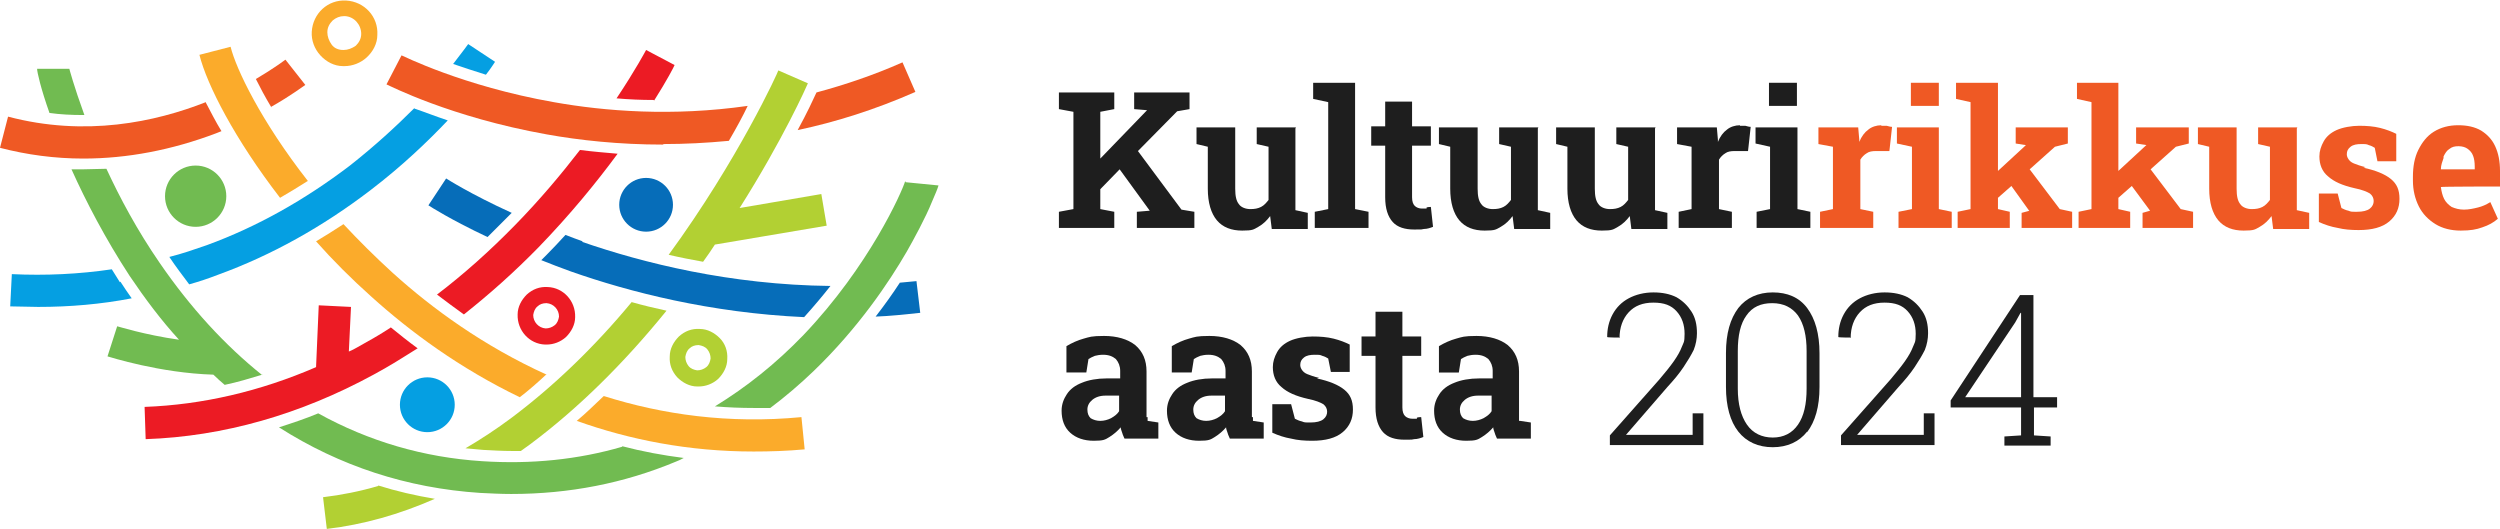 <?xml version="1.0" encoding="UTF-8"?>
<svg xmlns="http://www.w3.org/2000/svg" version="1.1" viewBox="0 0 465.1 98.5">
  <defs>
    <style>
      .cls-1 {
        fill: #ec1b24;
      }

      .cls-2 {
        fill: #1e1e1e;
      }

      .cls-3 {
        fill: #fbab2b;
      }

      .cls-4 {
        fill: #059fe2;
      }

      .cls-5 {
        fill: #066db9;
      }

      .cls-6 {
        fill: #b2d033;
      }

      .cls-7 {
        fill: #71bb51;
      }

      .cls-8 {
        fill: #ef5924;
      }
    </style>
  </defs>
  <!-- Generator: Adobe Illustrator 28.7.1, SVG Export Plug-In . SVG Version: 1.2.0 Build 142)  -->
  <g>
    <g id="Layer_1">
      <g>
        <path class="cls-7" d="M9.1,21c2.1.3,4.2.4,6.4.4s.1,0,.2,0c-2-5.5-2.8-8.6-2.8-8.6,0,0,0,0,0,0h-6c0,.6.7,3.7,2.3,8.2Z"/>
        <path class="cls-1" d="M101.6,64.1c0,0-.2,0-.2,0-2.9-.1-5.2-2.6-5.1-5.6,0-1.4.7-2.7,1.7-3.7,1.1-1,2.4-1.5,3.9-1.4,2.9.1,5.2,2.6,5.1,5.6h0c0,1.4-.7,2.7-1.7,3.7-1,.9-2.3,1.4-3.6,1.4ZM101.6,56.4c-.6,0-1.2.2-1.6.6-.5.4-.7,1-.8,1.6,0,1.3,1,2.4,2.3,2.5.6,0,1.2-.2,1.7-.6s.7-1,.8-1.6c0-1.3-1-2.4-2.3-2.5,0,0,0,0-.1,0Z"/>
        <path class="cls-6" d="M129.9,71.9c0,0-.2,0-.2,0-1.4,0-2.7-.7-3.7-1.7-1-1.1-1.5-2.4-1.4-3.9,0-1.4.7-2.7,1.7-3.7,1.1-1,2.4-1.5,3.9-1.4,1.4,0,2.7.7,3.7,1.7s1.5,2.4,1.4,3.9c0,1.4-.7,2.7-1.7,3.7-1,.9-2.3,1.4-3.6,1.4ZM129.9,64.2c-.6,0-1.2.2-1.6.6-.5.4-.7,1-.8,1.6,0,.6.2,1.2.6,1.7.4.5,1,.7,1.6.8.6,0,1.2-.2,1.7-.6.5-.4.7-1,.8-1.6h0c0-.6-.2-1.2-.6-1.7-.4-.5-1-.7-1.6-.8,0,0,0,0-.1,0Z"/>
        <circle class="cls-5" cx="120.2" cy="38.1" r="5"/>
        <circle class="cls-4" cx="79.5" cy="75.3" r="5.1"/>
        <circle class="cls-7" cx="36.4" cy="36.5" r="5.7"/>
        <path class="cls-4" d="M22.3,52.5c-.5-.8-1-1.6-1.5-2.4-6.1.9-12.3,1.2-18.6.9l-.3,6c1.7,0,3.5.1,5.2.1,5.9,0,11.7-.5,17.4-1.6-.7-1-1.4-2-2.1-3.1Z"/>
        <path class="cls-5" d="M167.4,52.6c-1.3,2-2.8,4.1-4.5,6.3,2.7-.1,5.5-.4,8.3-.7l-.7-5.9c-1.1.1-2.1.2-3.2.3Z"/>
        <path class="cls-7" d="M48.8,69.8c-7-5.6-13.4-12.6-19.1-20.9-4.2-6.1-7.4-12.1-9.9-17.5-1.4,0-2.9.1-4.3.1s-1.5,0-2.2,0c2.7,6,6.3,12.9,10.8,19.8,2.9,4.3,5.9,8.3,9.2,11.9-6.4-.9-11.4-2.5-11.5-2.5l-.9,2.8-.9,2.8c.4.1,9.7,3.1,19.7,3.4.7.7,1.4,1.3,2.1,1.9,2.4-.5,4.7-1.2,7-1.9Z"/>
        <path class="cls-5" d="M108.4,44.9c-1.1-.4-2.2-.8-3.2-1.2-1.1,1.2-2.3,2.5-3.5,3.7-.3.3-.6.6-1,1,1.7.7,3.6,1.4,5.5,2.1,10.8,3.8,25.9,7.7,43.4,8.5,1.8-2,3.4-3.9,4.9-5.8-18.7-.2-34.9-4.3-46.2-8.2Z"/>
        <path class="cls-5" d="M94.3,40.5c.3-.3.6-.6.9-.9-7.7-3.5-12.2-6.4-12.2-6.4l-3.3,5c.3.2,4.2,2.7,11,5.9,1.2-1.2,2.4-2.4,3.6-3.6Z"/>
        <g>
          <path class="cls-8" d="M50.4,19.9c3.9-2.2,6.2-4,6.4-4.1l-3.7-4.7c0,0-2.1,1.6-5.5,3.6.8,1.6,1.7,3.3,2.9,5.3Z"/>
          <path class="cls-8" d="M38.3,19c-9.4,3.7-22.4,6.5-36.8,2.7l-1.5,5.8c5,1.3,10.2,2,15.5,2,8.2,0,16.5-1.6,24.7-4.7.3-.1.7-.3,1-.4-1.1-1.8-2-3.6-2.9-5.3Z"/>
        </g>
        <g>
          <path class="cls-7" d="M115.8,83.1c-8.2,2.4-17,3.3-26.1,2.7-10.9-.7-21.1-3.7-30.5-8.9-2.4,1-4.8,1.8-7.3,2.6,11.3,7.2,23.8,11.3,37.4,12.2,2,.1,3.9.2,5.8.2,10.8,0,21-2,30.6-6,.5-.2,1-.4,1.5-.7-3.9-.5-7.7-1.2-11.5-2.2Z"/>
          <path class="cls-7" d="M168.4,33.7h0c-.6,2-6.7,15.8-18.9,28.6-5.1,5.3-10.6,9.7-16.5,13.3,2.4.2,4.8.3,7.3.3s2,0,3,0c2.8-2.1,5.5-4.4,8.1-6.9,8.3-8,14-16.5,17.3-22.2,1.2-2.1,3.5-6.3,4.7-9.3.6-1.4,1-2.3,1.2-3l-6.1-.6Z"/>
        </g>
        <g>
          <path class="cls-3" d="M64.1,12.3c0,0-.2,0-.3,0-1.6,0-3.1-.8-4.2-2-1.1-1.2-1.7-2.8-1.6-4.4.2-3.4,3-6,6.4-5.8,3.4.2,6,3,5.8,6.4,0,1.6-.8,3.1-2,4.2-1.1,1-2.6,1.6-4.1,1.6ZM64,3c-.8,0-1.5.3-2.1.8-.6.6-1,1.3-1,2.2,0,.8.3,1.6.8,2.3s1.3,1,2.2,1c.8,0,1.6-.3,2.3-.8.6-.6,1-1.3,1-2.2h0c0-1.7-1.3-3.2-3-3.3,0,0,0,0-.1,0Z"/>
          <path class="cls-3" d="M57.3,33.7c-8.7-11.1-13.4-20.9-14.4-25l-5.8,1.5c1.4,5.6,6.6,15.7,15,26.6,1.7-1,3.4-2,5.1-3.1Z"/>
          <path class="cls-3" d="M101.7,69.7c-11.7-5.3-21.3-12.3-28.6-18.9-3.3-3-6.4-6.1-9.2-9.1-1.7,1.1-3.4,2.2-5.1,3.2,3.1,3.5,6.6,7,10.3,10.3,7.2,6.5,16.4,13.3,27.6,18.7,1.7-1.3,3.4-2.8,5-4.3Z"/>
          <path class="cls-3" d="M112.3,73.7c-1.7,1.6-3.3,3.2-5,4.6,9.8,3.5,20.8,5.7,32.9,5.7,3.1,0,6.2-.1,9.5-.4l-.6-6c-13.6,1.3-25.9-.5-36.7-3.9Z"/>
        </g>
        <g>
          <path class="cls-4" d="M90.4,13.9c1.1-1.4,1.6-2.3,1.7-2.4l-5-3.3s-1,1.4-2.8,3.7c1.8.6,3.8,1.3,6.1,2Z"/>
          <path class="cls-4" d="M77.1,20.1c-3.3,3.3-7.3,7-12,10.7-8.4,6.4-17.3,11.4-26.6,14.8-2.3.8-4.6,1.6-7,2.2,1.2,1.8,2.5,3.5,3.7,5.1,1.8-.5,3.6-1.1,5.4-1.8,9.9-3.6,19.4-8.9,28.3-15.7,5.9-4.5,10.7-9.1,14.4-13-2.4-.8-4.4-1.6-6.2-2.2Z"/>
        </g>
        <g>
          <path class="cls-1" d="M72.6,61c-2,1.3-4.1,2.5-6.1,3.6-.5.3-1.1.6-1.6.8l.4-8.3-6-.3-.5,11.5c-10.4,4.5-21.1,7-31.9,7.4l.2,6c14.5-.5,28.8-4.6,42.4-12,2.8-1.5,5.5-3.2,8.2-4.9-1.8-1.3-3.4-2.6-5-3.9Z"/>
          <g>
            <path class="cls-1" d="M121.7,18.7c2.4-3.8,3.7-6.3,3.8-6.6l-5.3-2.8c0,0-1.9,3.6-5.5,9,2.3.2,4.6.3,6.9.3Z"/>
            <path class="cls-1" d="M107.9,27.9c-3.4,4.4-7.4,9.2-12.1,14-4.7,4.8-9.5,9.1-14.5,12.9,1.6,1.2,3.3,2.5,5,3.7,4.8-3.8,9.4-7.9,13.9-12.5,5.9-6.1,10.8-12.1,14.7-17.4-2.3-.2-4.7-.4-7-.7Z"/>
          </g>
        </g>
        <g>
          <path class="cls-8" d="M148.4,24.2c7.1-1.5,14.4-3.8,21.9-7.1l-2.4-5.5c-5.4,2.4-10.8,4.2-16,5.6-.6,1.3-1.7,3.7-3.5,7Z"/>
          <path class="cls-8" d="M123.5,26.8c3.9,0,7.9-.2,12.1-.6,1.4-2.4,2.6-4.6,3.5-6.5-14,2-26.6,1-36.1-.7-17-3-28.2-8.7-28.3-8.7l-1.4,2.7-1.4,2.7c.5.2,11.9,6.1,29.8,9.3,6.1,1.1,13.5,1.9,21.6,1.9Z"/>
        </g>
        <g>
          <path class="cls-6" d="M70.4,90.4c-3.4,1-6.9,1.7-10.3,2.1l.7,5.9c6.8-.8,13.5-2.7,20.1-5.6-3.6-.6-7.1-1.4-10.6-2.5Z"/>
          <g>
            <path class="cls-6" d="M117.6,56.1c-7.2,8.7-14.8,15.9-22.4,21.6-2.8,2.1-5.7,4-8.6,5.7,1.1.1,2.2.2,3.3.3,1.8.1,3.6.2,5.3.2s1.2,0,1.7,0c.6-.4,1.2-.9,1.8-1.3,8.7-6.5,17.2-14.8,25.3-24.8-2.3-.5-4.4-1-6.5-1.6Z"/>
            <path class="cls-6" d="M153.8,42l-1-5.9-15.2,2.6c8.1-12.8,12.5-22.7,12.7-23.2l-5.5-2.4c0,.2-7.4,16.5-20.4,34.3,2.1.5,4.2.9,6.4,1.3.8-1.1,1.5-2.1,2.2-3.2l20.7-3.5Z"/>
          </g>
        </g>
        <g>
          <polygon class="cls-2" points="211.7 28.1 219 20.7 221.3 20.3 221.3 17.2 211 17.2 211 20.3 213.4 20.5 213.4 20.5 204.7 29.5 204.7 20.8 207.3 20.3 207.3 17.2 197 17.2 197 20.3 199.7 20.8 199.7 38.9 197 39.4 197 42.4 207.3 42.4 207.3 39.4 204.7 38.9 204.7 35.2 208.3 31.5 213.9 39.2 213.9 39.2 211.5 39.4 211.5 42.4 222.2 42.4 222.2 39.4 219.8 39 211.7 28.1"/>
          <path class="cls-2" d="M241.1,23.7h-5.1s-2.2,0-2.2,0v3.1s2.2.5,2.2.5v9.9c-.4.5-.8,1-1.4,1.3-.6.3-1.2.4-2,.4s-1.7-.3-2.1-.9c-.5-.6-.7-1.5-.7-2.9v-11.4s-5.1,0-5.1,0h-2.1s0,3.1,0,3.1l2.1.5v7.8c0,2.6.6,4.6,1.7,5.9,1.1,1.3,2.7,1.9,4.7,1.9s2.1-.2,3-.7c.9-.5,1.6-1.2,2.2-2l.3,2.4h6.7s0-3,0-3l-2.3-.5v-15.2Z"/>
          <polygon class="cls-2" points="252.1 15.4 244.3 15.4 244.3 18.4 247.1 19 247.1 38.9 244.6 39.4 244.6 42.4 254.6 42.4 254.6 39.4 252.1 38.9 252.1 15.4"/>
          <path class="cls-2" d="M265.4,38.8c-.3,0-.6,0-.9,0-.5,0-1-.2-1.3-.5-.3-.3-.5-.8-.5-1.6v-9.6h3.5s0-3.6,0-3.6h-3.5v-4.6s-5,0-5,0v4.6h-2.6s0,3.6,0,3.6h2.6v9.6c0,2.1.5,3.6,1.4,4.6.9,1,2.3,1.4,4,1.4s1.2,0,1.8-.1c.6,0,1.2-.2,1.7-.4l-.4-3.7c-.2,0-.5,0-.8.1Z"/>
          <path class="cls-2" d="M286.2,23.7h-5.1s-2.2,0-2.2,0v3.1s2.2.5,2.2.5v9.9c-.4.5-.8,1-1.4,1.3-.6.3-1.2.4-2,.4s-1.7-.3-2.1-.9c-.5-.6-.7-1.5-.7-2.9v-11.4s-5.1,0-5.1,0h-2.1s0,3.1,0,3.1l2.1.5v7.8c0,2.6.6,4.6,1.7,5.9,1.1,1.3,2.7,1.9,4.7,1.9s2.1-.2,3-.7c.9-.5,1.6-1.2,2.2-2l.3,2.4h6.7s0-3,0-3l-2.3-.5v-15.2Z"/>
          <path class="cls-2" d="M308,23.7h-5.1s-2.2,0-2.2,0v3.1s2.2.5,2.2.5v9.9c-.4.5-.8,1-1.4,1.3-.6.3-1.2.4-2,.4s-1.7-.3-2.1-.9c-.5-.6-.7-1.5-.7-2.9v-11.4s-5.1,0-5.1,0h-2.1s0,3.1,0,3.1l2.1.5v7.8c0,2.6.6,4.6,1.7,5.9,1.1,1.3,2.7,1.9,4.7,1.9s2.1-.2,3-.7c.9-.5,1.6-1.2,2.2-2l.3,2.4h6.7s0-3,0-3l-2.3-.5v-15.2Z"/>
          <path class="cls-2" d="M323.7,23.3c-.9,0-1.8.3-2.4.8-.7.5-1.3,1.3-1.7,2.3v-.4s-.2-2.3-.2-2.3h-7.4s0,3.1,0,3.1l2.7.5v11.6s-2.4.5-2.4.5v3s9.9,0,9.9,0v-3s-2.4-.5-2.4-.5v-9.2c.3-.5.7-.9,1.2-1.2.4-.3,1-.4,1.7-.4h2.5c0,.1.5-4.5.5-4.5-.3,0-.6-.1-1-.2-.4,0-.7,0-1,0Z"/>
          <rect class="cls-2" x="329.1" y="15.4" width="5.2" height="4.3"/>
          <polygon class="cls-2" points="334.4 38.9 334.4 23.7 326.6 23.7 326.6 26.7 329.3 27.3 329.3 38.9 326.8 39.4 326.8 42.4 336.8 42.4 336.8 39.4 334.4 38.9"/>
        </g>
        <g>
          <path class="cls-8" d="M350,23.3c-.9,0-1.8.3-2.4.8-.7.5-1.3,1.3-1.7,2.3v-.4s-.2-2.3-.2-2.3h-7.4s0,3.1,0,3.1l2.7.5v11.6s-2.4.5-2.4.5v3s9.9,0,9.9,0v-3s-2.4-.5-2.4-.5v-9.2c.3-.5.7-.9,1.2-1.2.4-.3,1-.4,1.7-.4h2.5c0,.1.5-4.5.5-4.5-.3,0-.6-.1-1-.2-.4,0-.7,0-1,0Z"/>
          <rect class="cls-8" x="355.5" y="15.4" width="5.2" height="4.3"/>
          <polygon class="cls-8" points="360.7 23.7 352.9 23.7 352.9 26.7 355.7 27.3 355.7 38.9 353.2 39.4 353.2 42.4 363.1 42.4 363.1 39.4 360.7 38.9 360.7 23.7"/>
          <polygon class="cls-8" points="377.6 31.5 382.3 27.3 384.7 26.7 384.7 23.7 375 23.7 375 26.7 376.9 27 376.9 27 371.7 31.8 371.7 15.4 363.9 15.4 363.9 18.4 366.6 19 366.6 38.9 364.2 39.4 364.2 42.4 373.9 42.4 373.9 39.4 371.7 38.9 371.7 36.8 374.2 34.6 377.5 39.2 377.6 39.2 376.1 39.6 376.1 42.4 385.5 42.4 385.5 39.4 383.2 38.9 377.6 31.5"/>
          <polygon class="cls-8" points="400.1 31.5 404.8 27.3 407.2 26.7 407.2 23.7 397.4 23.7 397.4 26.7 399.4 27 399.3 27 394.1 31.8 394.1 15.4 386.4 15.4 386.4 18.4 389.1 19 389.1 38.9 386.7 39.4 386.7 42.4 396.3 42.4 396.3 39.4 394.1 38.9 394.1 36.8 396.6 34.6 400 39.2 400 39.2 398.6 39.6 398.6 42.4 408 42.4 408 39.4 405.7 38.9 400.1 31.5"/>
          <path class="cls-8" d="M427.4,23.7h-5.1s-2.2,0-2.2,0v3.1s2.2.5,2.2.5v9.9c-.4.5-.8,1-1.4,1.3-.6.3-1.2.4-2,.4s-1.7-.3-2.1-.9c-.5-.6-.7-1.5-.7-2.9v-11.4s-5.1,0-5.1,0h-2.1s0,3.1,0,3.1l2.1.5v7.8c0,2.6.6,4.6,1.7,5.9,1.1,1.3,2.7,1.9,4.7,1.9s2.1-.2,3-.7c.9-.5,1.6-1.2,2.2-2l.3,2.4h6.7s0-3,0-3l-2.3-.5v-15.2Z"/>
          <path class="cls-8" d="M440.1,31.1c-.9-.2-1.7-.5-2.2-.7-.5-.2-.8-.5-1-.8-.2-.3-.3-.6-.3-.9,0-.6.2-1,.7-1.4.5-.4,1.2-.5,2-.5s1,0,1.4.2c.4.1.8.3,1.1.5l.5,2.5h3.5s0-5.1,0-5.1c-.8-.4-1.8-.8-3-1.1-1.2-.3-2.5-.4-3.9-.4s-3.1.3-4.2.8c-1.1.5-1.9,1.2-2.4,2.1s-.8,1.8-.8,2.8c0,1.5.5,2.8,1.6,3.7,1.1,1,2.7,1.7,4.9,2.2,1.5.3,2.4.7,2.9,1,.5.4.7.9.7,1.4s-.2,1-.7,1.4c-.5.4-1.3.6-2.4.6s-1.1,0-1.6-.2c-.5-.1-.9-.3-1.3-.5l-.7-2.7h-3.5s0,5.3,0,5.3c1.1.5,2.3.9,3.5,1.1,1.2.3,2.5.4,3.9.4,2.5,0,4.4-.5,5.7-1.6,1.3-1.1,1.9-2.5,1.9-4.2s-.5-2.8-1.6-3.7c-1.1-.9-2.8-1.6-5.1-2.1Z"/>
          <path class="cls-8" d="M465.1,34.6v-2.8c0-1.8-.3-3.3-.9-4.6-.6-1.3-1.5-2.2-2.6-2.9-1.2-.7-2.6-1-4.3-1-1.7,0-3.2.4-4.5,1.2-1.3.8-2.2,2-2.9,3.4s-1,3.1-1,5v.7c0,1.8.4,3.4,1.1,4.8.7,1.4,1.8,2.5,3.1,3.3,1.3.8,2.9,1.2,4.7,1.2s2.9-.2,4-.6c1.2-.4,2.1-.9,2.9-1.6l-1.4-3.1c-.8.5-1.5.8-2.3,1s-1.7.4-2.6.4-1.6-.2-2.3-.5c-.6-.4-1.1-.9-1.4-1.5-.3-.6-.5-1.4-.6-2.2h0c0-.1,11-.1,11-.1ZM454.6,29.1c.3-.6.6-1.1,1.1-1.4.5-.4,1-.5,1.7-.5s1.3.2,1.7.5c.4.3.8.7,1,1.3.2.5.3,1.2.3,2v.5h-6.3s0,0,0,0c0-.8.3-1.5.5-2.1Z"/>
        </g>
        <g>
          <path class="cls-2" d="M213.3,77.6c0-.2,0-.5,0-.8v-7.7c0-2.1-.7-3.7-2.1-4.9-1.4-1.1-3.4-1.7-5.8-1.7s-2.7.2-3.8.5-2.2.8-3.2,1.4v4.9c0,0,3.7,0,3.7,0l.4-2.5c.3-.2.7-.4,1.2-.6.4-.1.9-.2,1.5-.2,1.1,0,1.8.3,2.4.8.5.6.8,1.3.8,2.2v1.4h-2.5c-1.8,0-3.4.3-4.6.8-1.3.5-2.2,1.2-2.8,2.1-.6.9-1,1.9-1,3.1,0,1.7.5,3.1,1.6,4.1,1.1,1,2.6,1.5,4.4,1.5s2.1-.2,2.9-.7c.8-.5,1.5-1.1,2.1-1.8,0,.4.2.7.3,1.1.1.4.3.7.4,1h6.3s0-3,0-3l-2-.3c0-.2,0-.5,0-.7ZM208.2,76.5c-.3.5-.8.9-1.5,1.3-.6.3-1.3.5-2,.5s-1.3-.2-1.8-.5c-.4-.4-.6-.9-.6-1.6s.3-1.3.9-1.8c.6-.5,1.4-.8,2.5-.8h2.5v3Z"/>
          <path class="cls-2" d="M232.9,77.6c0-.2,0-.5,0-.8v-7.7c0-2.1-.7-3.7-2.1-4.9-1.4-1.1-3.4-1.7-5.8-1.7s-2.7.2-3.8.5-2.2.8-3.2,1.4v4.9c0,0,3.7,0,3.7,0l.4-2.5c.3-.2.7-.4,1.2-.6.4-.1.9-.2,1.5-.2,1.1,0,1.8.3,2.4.8.5.6.8,1.3.8,2.2v1.4h-2.5c-1.8,0-3.4.3-4.6.8-1.3.5-2.2,1.2-2.8,2.1-.6.9-1,1.9-1,3.1,0,1.7.5,3.1,1.6,4.1,1.1,1,2.6,1.5,4.4,1.5s2.1-.2,2.9-.7c.8-.5,1.5-1.1,2.1-1.8,0,.4.2.7.3,1.1.1.4.3.7.4,1h6.3s0-3,0-3l-2-.3c0-.2,0-.5,0-.7ZM227.9,76.5c-.3.5-.8.9-1.5,1.3-.6.3-1.3.5-2,.5s-1.3-.2-1.8-.5c-.4-.4-.6-.9-.6-1.6s.3-1.3.9-1.8c.6-.5,1.4-.8,2.5-.8h2.5v3Z"/>
          <path class="cls-2" d="M245.4,70.3c-.9-.2-1.7-.5-2.2-.7-.5-.2-.8-.5-1-.8-.2-.3-.3-.6-.3-.9,0-.6.2-1,.7-1.4.5-.4,1.2-.5,2-.5s1,0,1.4.2c.4.1.8.3,1.1.5l.5,2.5h3.5s0-5.1,0-5.1c-.8-.4-1.8-.8-3-1.1-1.2-.3-2.5-.4-3.9-.4s-3.1.3-4.2.8c-1.1.5-1.9,1.2-2.4,2.1-.5.9-.8,1.8-.8,2.8,0,1.5.5,2.8,1.6,3.7,1.1,1,2.7,1.7,4.9,2.2,1.5.3,2.4.7,2.9,1,.5.4.7.9.7,1.4s-.2,1-.7,1.4c-.5.4-1.3.6-2.4.6s-1.1,0-1.6-.2c-.5-.1-.9-.3-1.3-.5l-.7-2.7h-3.5s0,5.3,0,5.3c1.1.5,2.3.9,3.5,1.1,1.2.3,2.5.4,3.9.4,2.5,0,4.4-.5,5.7-1.6,1.3-1.1,1.9-2.5,1.9-4.2s-.5-2.8-1.6-3.7c-1.1-.9-2.8-1.6-5.1-2.1Z"/>
          <path class="cls-2" d="M263.6,77.9c-.3,0-.6,0-.9,0-.5,0-1-.2-1.3-.5-.3-.3-.5-.8-.5-1.6v-9.6h3.5s0-3.6,0-3.6h-3.5v-4.6s-5,0-5,0v4.6h-2.6s0,3.6,0,3.6h2.6v9.6c0,2.1.5,3.6,1.4,4.6.9,1,2.3,1.4,4,1.4s1.2,0,1.8-.1c.6,0,1.2-.2,1.7-.4l-.4-3.7c-.2,0-.5,0-.8.1Z"/>
          <path class="cls-2" d="M282.6,78.3c0-.2,0-.5,0-.7,0-.2,0-.5,0-.8v-7.7c0-2.1-.7-3.7-2.1-4.9-1.4-1.1-3.4-1.7-5.8-1.7s-2.7.2-3.8.5c-1.1.3-2.2.8-3.2,1.4v4.9c0,0,3.7,0,3.7,0l.4-2.5c.3-.2.7-.4,1.2-.6.4-.1.9-.2,1.5-.2,1.1,0,1.8.3,2.4.8.5.6.8,1.3.8,2.2v1.4h-2.5c-1.8,0-3.4.3-4.6.8-1.3.5-2.2,1.2-2.8,2.1-.6.9-1,1.9-1,3.1,0,1.7.5,3.1,1.6,4.1,1.1,1,2.6,1.5,4.4,1.5s2.1-.2,2.9-.7c.8-.5,1.5-1.1,2.1-1.8,0,.4.2.7.3,1.1.1.4.3.7.4,1h6.3s0-3,0-3l-2-.3ZM277.5,76.5c-.3.5-.8.9-1.5,1.3-.6.3-1.3.5-2,.5s-1.3-.2-1.8-.5c-.4-.4-.6-.9-.6-1.6s.3-1.3.9-1.8c.6-.5,1.4-.8,2.5-.8h2.5v3Z"/>
        </g>
        <path class="cls-2" d="M301.3,62.9c0-2,.6-3.6,1.7-4.8,1.1-1.2,2.6-1.8,4.6-1.8s3.3.5,4.3,1.6c1,1.1,1.5,2.5,1.5,4.2s-.2,1.6-.5,2.4c-.3.8-.8,1.7-1.5,2.7-.7,1-1.6,2.1-2.7,3.4l-9.2,10.4v1.8s17.4,0,17.4,0v-5.9s-2,0-2,0v4c-.1,0-12.4,0-12.4,0h0c0,0,7.7-8.9,7.7-8.9,1.2-1.3,2.2-2.5,3-3.7s1.4-2.2,1.9-3.2c.4-1,.6-2.1.6-3.1,0-1.6-.3-2.9-1-4-.7-1.1-1.6-2-2.8-2.7-1.2-.6-2.6-.9-4.3-.9s-3.3.4-4.6,1.1c-1.3.7-2.3,1.7-3,3-.7,1.3-1,2.7-1,4.2h0c0,.1,2.2.1,2.2.1Z"/>
        <path class="cls-2" d="M336.2,80.4c1.5-2,2.3-4.7,2.3-8.4v-6.3c0-3.6-.8-6.4-2.3-8.4s-3.7-2.9-6.4-2.9-4.9,1-6.4,2.9c-1.5,2-2.3,4.7-2.3,8.4v6.3c0,3.6.8,6.4,2.3,8.3s3.7,2.9,6.4,2.9,4.9-1,6.4-2.9ZM325,79c-1.1-1.6-1.7-3.8-1.7-6.7v-7c0-2.9.5-5.1,1.6-6.6,1.1-1.6,2.7-2.3,4.8-2.3s3.7.8,4.8,2.3c1.1,1.6,1.6,3.8,1.6,6.6v7c0,2.9-.5,5.1-1.6,6.7s-2.7,2.4-4.7,2.4-3.7-.8-4.8-2.4Z"/>
        <path class="cls-2" d="M344.3,62.9c0-2,.6-3.6,1.7-4.8,1.1-1.2,2.6-1.8,4.6-1.8s3.3.5,4.3,1.6c1,1.1,1.5,2.5,1.5,4.2s-.2,1.6-.5,2.4c-.3.8-.8,1.7-1.5,2.7-.7,1-1.6,2.1-2.7,3.4l-9.2,10.4v1.8s17.4,0,17.4,0v-5.9s-2,0-2,0v4c-.1,0-12.4,0-12.4,0h0c0,0,7.7-8.9,7.7-8.9,1.2-1.3,2.2-2.5,3-3.7s1.4-2.2,1.9-3.2c.4-1,.6-2.1.6-3.1,0-1.6-.3-2.9-1-4-.7-1.1-1.6-2-2.8-2.7-1.2-.6-2.6-.9-4.3-.9s-3.3.4-4.6,1.1c-1.3.7-2.3,1.7-3,3-.7,1.3-1,2.7-1,4.2h0c0,.1,2.2.1,2.2.1Z"/>
        <path class="cls-2" d="M382.7,75.8v-1.9s-4.4,0-4.4,0v-19s-2.5,0-2.5,0l-12.9,19.6v1.3s13.1,0,13.1,0v5.2s-3.1.2-3.1.2v1.7s8.6,0,8.6,0v-1.7s-3.1-.2-3.1-.2v-5.2h4.4ZM376,73.9h-10.4s9.3-13.9,9.3-13.9l1-1.8h.1s0,15.7,0,15.7Z"/>
      </g>
    </g>
  </g>
</svg>